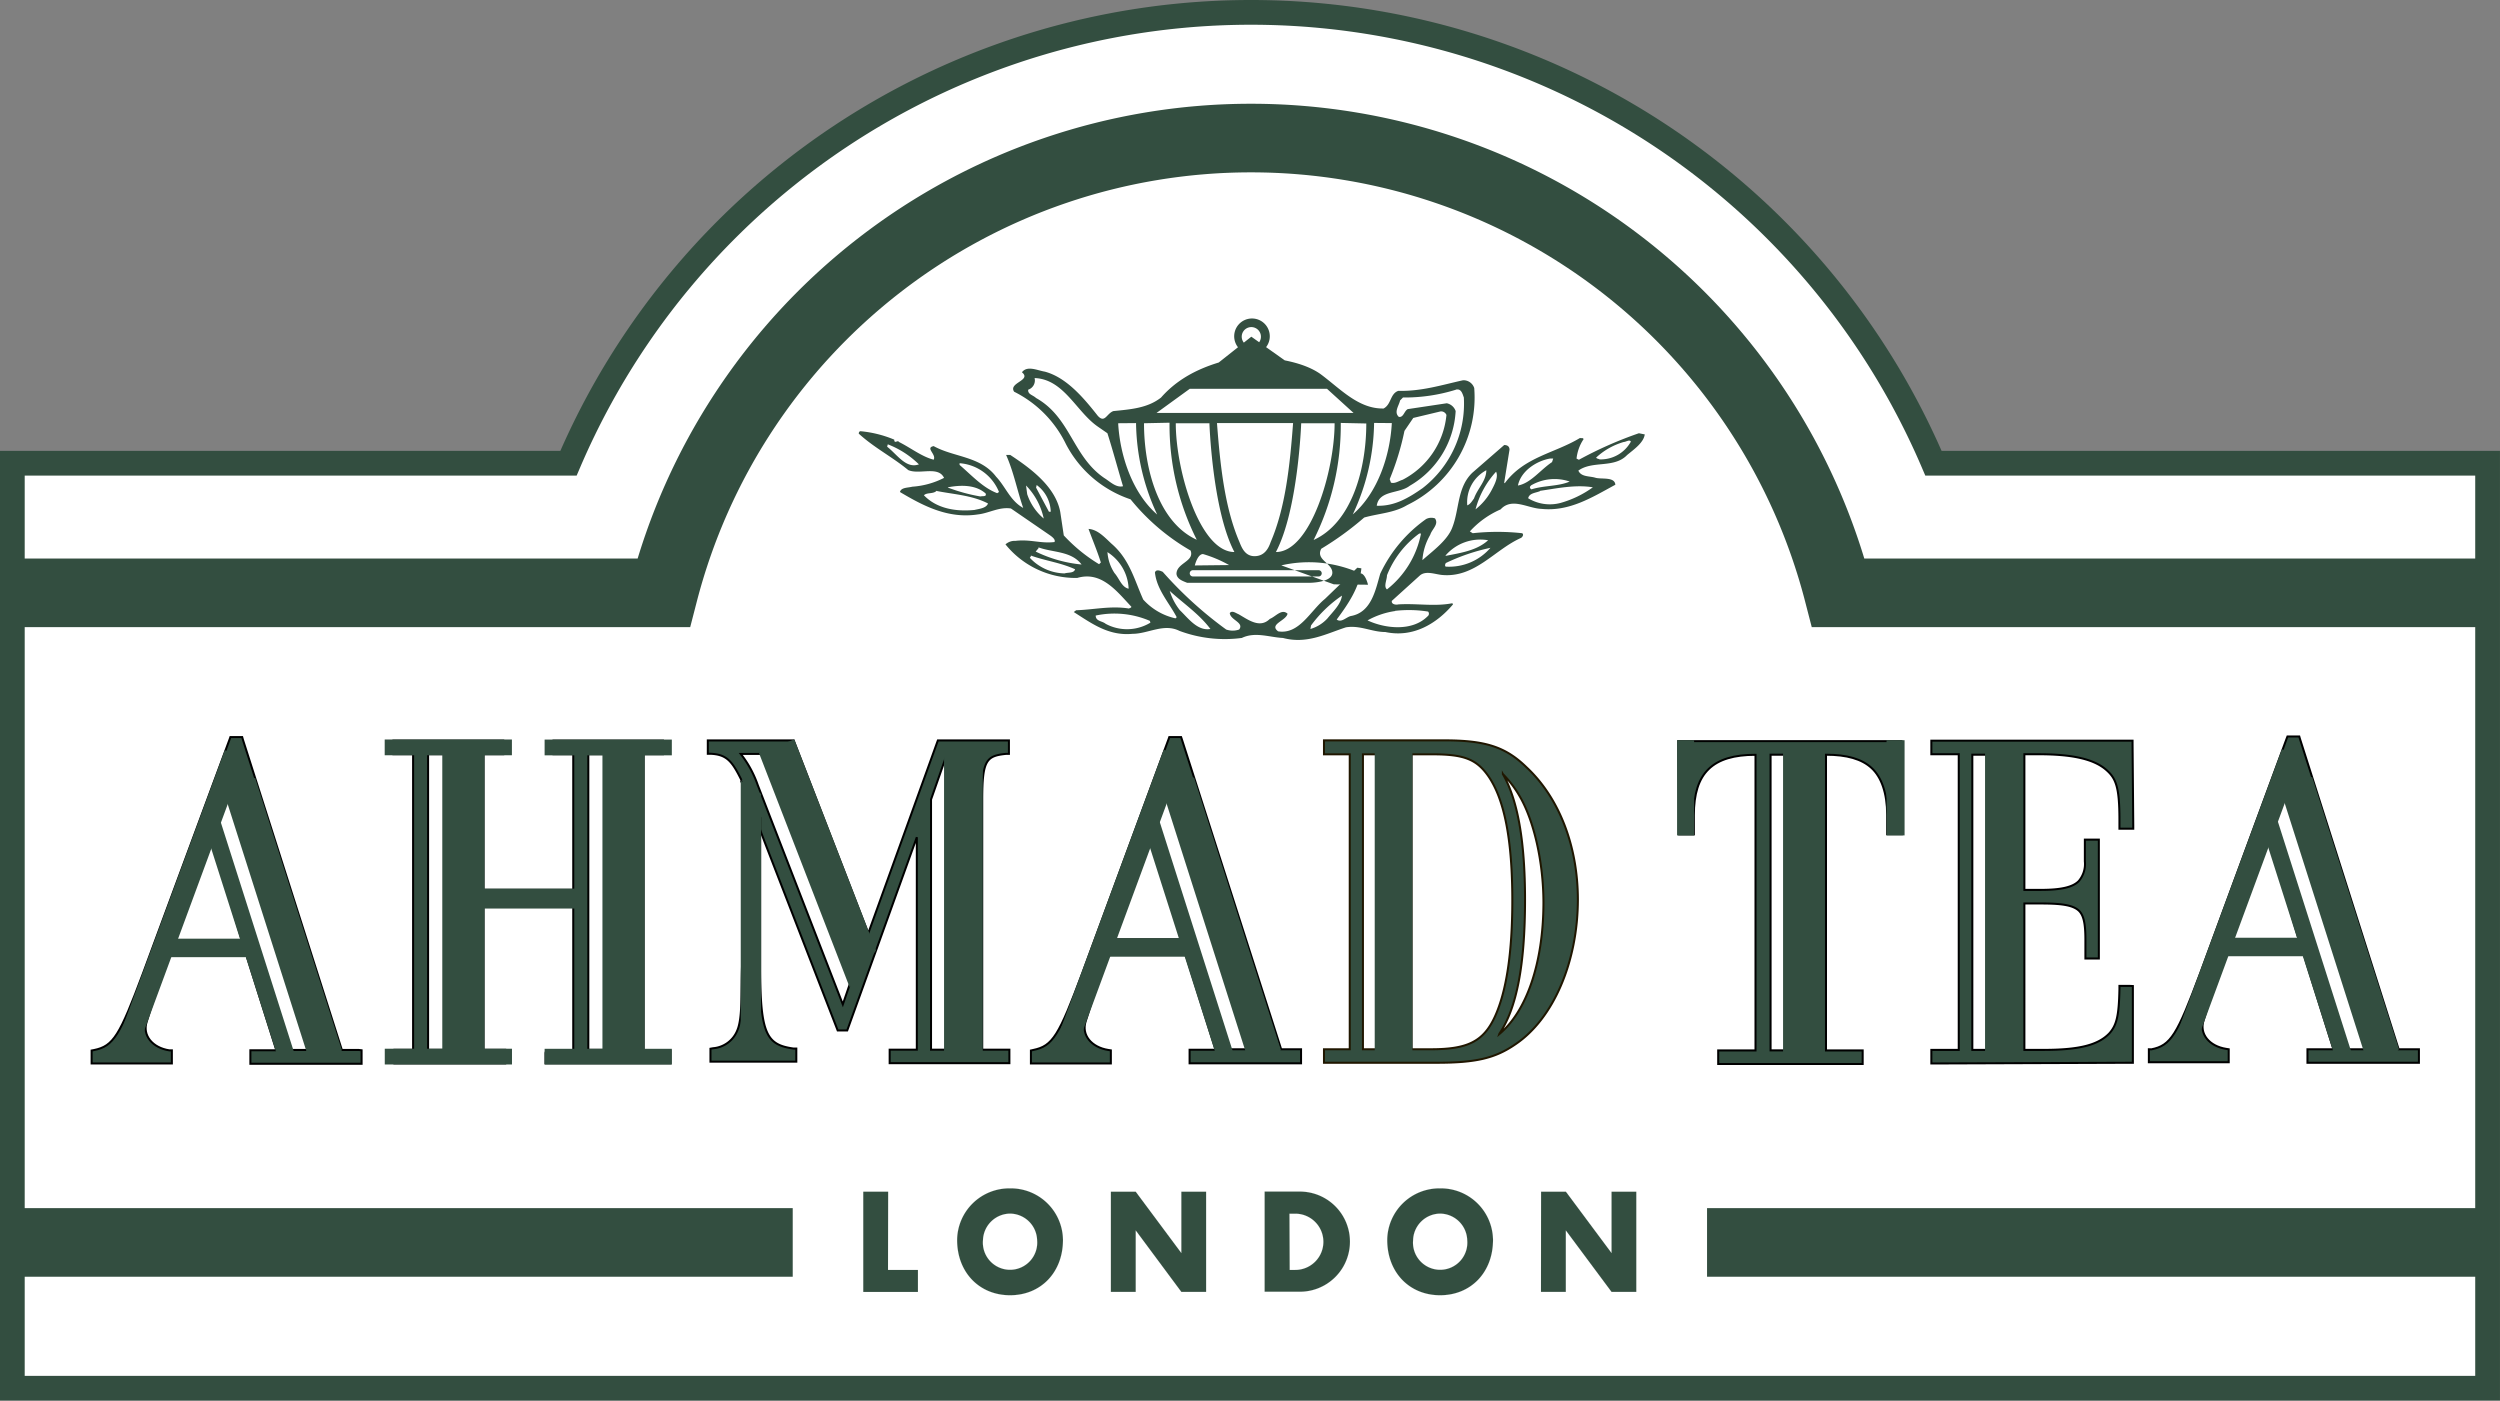 <svg id="Layer_1" data-name="Layer 1" xmlns="http://www.w3.org/2000/svg" viewBox="0 0 320.32 179.45"><rect x="0" y="0" width="320.32" height="179.45" fill="#808080" stroke="none"/><defs><style>.cls-1,.cls-10,.cls-11,.cls-12,.cls-13,.cls-14,.cls-2,.cls-9{fill:#334e40;}.cls-10,.cls-11,.cls-12,.cls-13,.cls-2,.cls-3,.cls-5{stroke:#000;}.cls-2{stroke-width:2.24px;}.cls-3,.cls-8{fill:#fff;}.cls-3{stroke-width:2.24px;}.cls-4,.cls-5,.cls-6,.cls-7{fill:none;}.cls-4,.cls-7{stroke:#334e40;}.cls-4{stroke-width:3.17px;}.cls-13,.cls-5{stroke-width:1.19px;}.cls-7{stroke-width:8.79px;}.cls-8,.cls-9{stroke:#fff;}.cls-8{stroke-width:15.12px;}.cls-9{stroke-width:0.01px;}.cls-10,.cls-14{stroke-width:0.26px;}.cls-11{stroke-width:1.58px;}.cls-12{stroke-width:0.26px;}.cls-14{stroke:#201600;}</style></defs><path d="M182,48.22" transform="translate(-4.67 -3.56)"/><path d="M183.16,48.85" transform="translate(-4.67 -3.56)"/><path d="M185.64,101.37" transform="translate(-4.67 -3.56)"/><path class="cls-1" d="M185.64,101.37" transform="translate(-4.67 -3.56)"/><path class="cls-1" d="M185.64,101.37" transform="translate(-4.67 -3.56)"/><path d="M185.64,101.37" transform="translate(-4.67 -3.56)"/><path d="M186.78,101.45" transform="translate(-4.67 -3.56)"/><path class="cls-1" d="M186.78,101.45" transform="translate(-4.67 -3.56)"/><path class="cls-1" d="M186.78,101.45" transform="translate(-4.67 -3.56)"/><path d="M186.78,101.45" transform="translate(-4.67 -3.56)"/><path class="cls-2" d="M6.25,62.91H77.51a95.07,95.07,0,0,1,174.89,0h71V181.43H6.25Z" transform="translate(-4.67 -3.56)"/><path class="cls-3" d="M6.25,62.91H77.51a95.07,95.07,0,0,1,174.89,0h71V181.43H6.25Z" transform="translate(-4.67 -3.56)"/><path class="cls-1" d="M119.25,59.89c0,.6.45,0,.6.3,1.51.75,2.94,1.89,4.45,2.27.38-.69-1.13-1.52,0-1.74,2.56,1.43,6,1.28,8,3.92,1.21,1.28,1.81,3.09,3.47,4-.76-2.19-1.21-4.6-2.19-6.79h.53c2.64,1.74,5.8,4.07,6.41,7.31l.45,3a20.88,20.88,0,0,0,4.52,3.69l.23-.22c-.45-1.44-1.06-2.87-1.58-4.3,1.13.07,2,1,2.93,1.88,2.34,2,2.95,4.67,4.08,7.17a7.87,7.87,0,0,0,4.14,2.41l.15-.15c-1-1.89-2.56-3.55-2.79-5.73.15-.45.68-.23,1-.08a50.08,50.08,0,0,0,8.13,7.39,2.49,2.49,0,0,0,1.66,0c.68-.9-1.13-1.21-1.2-2.11.3-.38.75,0,1.13.15,1.2.68,2.71,1.88,4,.6.76-.3,1.51-1.35,2.27-.67-.16.9-2.42,1.35-1.21,2.26,2.71.45,4.14-2.64,6-4.15l4.15-4,.52.08c-.22,2.41-1.65,4.52-3.16,6.56.6.45,1.2-.3,1.81-.45,2.63-.46,3.16-3.32,3.77-5.43a17.92,17.92,0,0,1,5.88-7,1.46,1.46,0,0,1,1.13-.08c.53.76-.38,1.36-.61,2.11a7.45,7.45,0,0,0-1,3.24c1.35-1.2,3.24-2.56,3.84-4.21.91-2.35.61-5.13,2.57-7l4.07-3.54c.37,0,.68.15.68.6l-.68,4.22.07.08c2.49-3.39,6.41-3.84,9.65-5.81.15.08.38-.07.45.16a5.52,5.52,0,0,0-.9,2.49l.3.15a50,50,0,0,1,7.69-3.4l.75.15c-.15,1.06-1.35,1.89-2.26,2.64-1.66,1.74-4.44.68-6.25,2,.37.83,1.43.68,2.18.91s2.49-.16,2.56.9c-2.93,1.58-5.87,3.47-9.49,3.09-1.74-.07-3.77-1.51-5.21.07A11.47,11.47,0,0,0,193,71.65l.37.23a29.12,29.12,0,0,1,6.33,0c.23.15.08.45-.14.6-3.4,1.51-5.89,5.13-10.11,4.75-.9-.08-2.11-.6-2.87.08L183,80.55c-.08.45.53.53.83.45,2.41-.15,4.67.3,6.93-.15l.08.15c-2.11,2.49-5.13,4.3-8.67,3.54-1.74,0-3.24-.9-5.05-.6-2.56.83-5,2.18-8.07,1.36-1.73-.08-3.54-.83-5.27,0a16.63,16.63,0,0,1-8-.91c-2-1-4,.38-6,.38-3.09.3-5.27-1.36-7.53-2.79l.3-.23c2.26-.07,4.44-.6,6.78-.22.08-.08.3-.08.3-.23-1.88-2-3.84-4.6-6.93-3.69a11.55,11.55,0,0,1-9.2-4.3,1.77,1.77,0,0,1,1.28-.45c1.89-.23,3.24.37,5,.15.15-.3-.23-.61-.53-.83l-5.05-3.47c-1.51-.23-2.79.6-4.22.76-3.85.6-7.09-1.14-10-2.87.15-.6,1-.53,1.58-.68a10.5,10.5,0,0,0,4.07-1.13c-.75-1.58-3.16-.37-4.59-1-2-1.66-4.38-2.87-6.34-4.67,0-.15.08-.31.23-.31A14.65,14.65,0,0,1,119.25,59.89Zm93.47.3a8.76,8.76,0,0,0-3.54,2c.08.15.31.15.45.23a4.42,4.42,0,0,0,4-2.27C213.48,59.82,213,60.19,212.72,60.19Zm-94.3.3-.08.31c1.29,1,2.42,2.86,4.07,2.26A11.65,11.65,0,0,0,118.42,60.49Zm85.26,1.82h-.38c-1.73.29-3.76,1.58-4.14,3.46,1.65-.3,2.86-2,4.37-3Zm-76.06.6v.22c1.58,1.36,3,2.94,4.82,3.62l.23-.15A5.91,5.91,0,0,0,127.62,62.91Zm65,5.42c.45-.15.68-.6.91-.9.45-1.28,1.58-2.26,1.58-3.62A4.64,4.64,0,0,0,192.67,68.33ZM196.36,64a11.43,11.43,0,0,0-2.63,4.82,7.74,7.74,0,0,0,2.11-2.56C196.21,65.55,196.67,64.64,196.36,64Zm4.45,1.81c-.22.15-.07.38.08.45,1.66-.52,3.47-.37,4.9-1A6,6,0,0,0,200.81,65.77Zm-63.32-.07-.07.3,1.65,3.09h.23A4.39,4.39,0,0,0,137.49,65.7Zm-1.35.07.14,1.06A6.93,6.93,0,0,0,138.4,70,8.63,8.63,0,0,0,136.14,65.77Zm-10,.23a22.54,22.54,0,0,0,4.14,1.13c.31-.08.83.07.68-.38C129.65,65.62,127.69,65.7,126.11,66Zm75.84.45c-.53.23-1.36.23-1.51.91a5.34,5.34,0,0,0,4.15.6,13.17,13.17,0,0,0,4.14-2C206.55,65.62,204.06,66.15,202,66.45Zm-77.35,0c-.45.38-1.21.15-1.58.53,1.66,1.73,4.14,2.11,6.48,1.88.6-.15,1.51-.22,1.73-.83C129.2,67,126.79,66.9,124.6,66.45Zm61.89,5.43a12.2,12.2,0,0,0-4.14,5.35c0,.6-.46,1.43,0,1.81a12,12,0,0,0,4.36-7.16Zm3.39,2.86c1.89-.37,4-.68,5.43-2A5.88,5.88,0,0,0,189.88,74.74Zm-52.16-1-.38.45a17,17,0,0,0,5.88,1.66C141.94,74.14,139.53,74.37,137.72,73.69Zm52.16,2c-.07,0-.15.3,0,.38a7,7,0,0,0,5.73-2.41A25.56,25.56,0,0,0,189.88,75.72Zm-43.34-1.43a5.56,5.56,0,0,0,.9,2.64c.61.68.91,1.81,1.81,2A5.82,5.82,0,0,0,146.54,74.29Zm-9.8.45-.15.23a6.25,6.25,0,0,0,4.45,2c.45-.15,1.2,0,1.35-.53C140.58,75.65,138.62,75.42,136.74,74.74Zm17.79,4.52a7.51,7.51,0,0,0,1.28,2.42c1.05,1,2.26,2.71,3.92,2.41C158.3,82.21,156.26,80.85,154.53,79.26Zm22.09.53a16.27,16.27,0,0,0-4,3.85l-.08.45a4.75,4.75,0,0,0,2.19-1.36C175.48,81.9,176.54,80.92,176.62,79.79Zm6.78,2a10.28,10.28,0,0,0-3.54,1.2c2.26,1.06,5.73,1.44,7.69-.52a.41.41,0,0,0,.07-.61A15.69,15.69,0,0,0,183.4,81.83ZM152,83.11a11.49,11.49,0,0,0-6.94-.68c0,.75.83.68,1.28,1.06a5.77,5.77,0,0,0,5.73-.15Z" transform="translate(-4.67 -3.56)"/><path class="cls-1" d="M166.15,49.29c2.41.24,5.53.69,7.66,2.16,2.56,1.88,4.89,4.52,8.14,4.45,1-.53.82-1.89,1.88-2.26,3,.07,5.58-.76,8.3-1.36a1.45,1.45,0,0,1,1.43,1,15.32,15.32,0,0,1-8.6,15c-1.65,1-3.62,1.06-5.5,1.59a39,39,0,0,1-5.5,4c-.76,1.43,1.42,1.82,1.42,3.07s-2.8,1.29-2.8,1.29H156.77c-.53-.22-1.28-.45-1.36-1.13,0-1.43,2.34-1.58,1.81-3a27.52,27.52,0,0,1-7.69-6.56,14.53,14.53,0,0,1-8.29-7.09,14.64,14.64,0,0,0-6.63-6.7c-.78-1.16,2.29-1.44,1-2.49.67-.91,2-.23,2.94-.08,2.79.75,5,3.4,6.78,5.66.91,1,1.13-.31,2-.61,2.18-.22,4.37-.37,6.1-1.73,2.79-3.17,6.61-4.5,10.53-5.25v-.62a2.28,2.28,0,1,1,2.25,0ZM137.23,52a1.25,1.25,0,0,1-.82,1.49c-.07.61.61.68,1,1.06,4.44,2.49,4.67,7.46,8.74,10.25.75.46,1.51,1.28,2.41,1.06-.68-2.26-1.28-4.53-2-6.79l-1.2-.83C142.59,56.35,141,52.14,137.23,52Zm37.47,1.38-17.59,0-4.26,3.09H178.1Zm16.52.11a22,22,0,0,1-6.79,1l-.37.38c-.15.68-.83,1.51-.15,2.11.6.08.67-.75,1.13-1l5-.75a1.52,1.52,0,0,1,1.14,1,11.77,11.77,0,0,1-5.88,9.57c-1.36,1.06-3.93.53-4.23,2.56,2.27.08,4.08-1,5.88-2.26a13.7,13.7,0,0,0,5.28-11.61C192.05,54,191.9,53.33,191.22,53.48Zm-2,2.79-3.47.83-1.13,1.66a34.26,34.26,0,0,1-1.89,6.18l.16.45c.52.16,1-.22,1.5-.37A10.47,10.47,0,0,0,190,56.73.74.74,0,0,0,189.26,56.27Zm-29.63,1.51c-1.2,0-3.23,0-4.27,0,0,6.06,3.07,16.5,7.51,16.5C160,68.89,159.63,57.78,159.63,57.78Zm-11.65,0c.22,4.07,1.78,8.91,5,11.7a28.36,28.36,0,0,1-2.71-11.72Zm3.31,0c0,5.82,1.86,12.7,6.76,14.93a32.65,32.65,0,0,1-3.49-15ZM165,47.93a1.23,1.23,0,1,0-1.23-1.23A1.24,1.24,0,0,0,165,47.93Zm0-1.23,8.16,5.78a14.4,14.4,0,0,0-15.46,0ZM160.6,57.77c.42,5.51,1,10.87,2.88,15.24.3.75.74,1.85,2,1.81s1.74-1.06,2-1.81c1.88-4.37,2.46-9.73,2.87-15.24Zm7.55,16.52c4.45,0,7.52-10.44,7.52-16.5-1,0-3.07,0-4.28,0C171.39,57.78,171,68.89,168.15,74.29Zm12.58-16.54A28.26,28.26,0,0,1,178,69.47c3.24-2.79,4.79-7.63,5-11.7Zm-4.27,0a32.72,32.72,0,0,1-3.48,15c4.9-2.23,6.75-9.11,6.75-14.93Zm-2.84,19.67a.4.4,0,0,0,.4-.4h0a.4.4,0,0,0-.4-.4H157.51a.4.4,0,0,0-.4.4h0a.4.4,0,0,0,.4.4Zm-8.05-.4-6.76-2.47c-.71,0-1.05,1.46-1.05,1.46l4.39-.05A15.86,15.86,0,0,0,158.81,74.55Zm10,1.41,4.38.05s-.33-1.46-1-1.46A15.86,15.86,0,0,0,168.84,76Z" transform="translate(-4.67 -3.56)"/><path class="cls-4" d="M6.25,62.91H77.51a95.07,95.07,0,0,1,174.89,0h71V181.43H6.25Z" transform="translate(-4.67 -3.56)"/><path class="cls-5" d="M101.05,104.58" transform="translate(-4.67 -3.56)"/><rect class="cls-6" x="248.06" y="61.08" width="9.04" height="10.33"/><rect class="cls-6" x="231.56" y="44.17" width="10.33" height="9.04" transform="translate(13.62 148.52) rotate(-36.95)"/><rect class="cls-6" x="159.94" y="6.73" width="9.04" height="10.33" transform="translate(-4.88 0) rotate(-1.24)"/><rect class="cls-6" x="90.19" y="41.49" width="9.04" height="10.33" transform="matrix(0.61, -0.79, 0.79, 0.61, -4.5, 90.07)"/><path class="cls-7" d="M7.44,79.52H89.7a77.73,77.73,0,0,1,150.51,0H323" transform="translate(-4.67 -3.56)"/><line class="cls-7" x1="1.22" y1="159.19" x2="318.22" y2="159.19"/><line class="cls-8" x1="218.72" y1="157.48" x2="101.57" y2="157.48"/><path class="cls-1" d="M118.45,166.27h3.83v2.82h-7V156.25h3.19Z" transform="translate(-4.67 -3.56)"/><path class="cls-9" d="M134.09,159.06a3.5,3.5,0,0,1,3.46,3.39,3.48,3.48,0,1,1-6.93,0A3.51,3.51,0,0,1,134.09,159.06Zm0-3.24a6.69,6.69,0,0,0-6.79,6.61c0,4.16,2.85,7.09,6.79,7.09s6.78-2.93,6.78-7.09A6.68,6.68,0,0,0,134.09,155.82Z" transform="translate(-4.67 -3.56)"/><path class="cls-9" d="M147,156.25h3.19l5.84,7.85h0v-7.85h3.18v12.84h-3.18l-5.84-7.87h0v7.87H147Z" transform="translate(-4.67 -3.56)"/><path class="cls-9" d="M169.89,159.07h.74a3.6,3.6,0,0,1,0,7.2h-.71Zm-3.19,10h4.52a6.42,6.42,0,0,0,0-12.84H166.7Z" transform="translate(-4.67 -3.56)"/><path class="cls-9" d="M189.19,159.06a3.51,3.51,0,0,1,3.47,3.39,3.48,3.48,0,1,1-6.93,0A3.5,3.5,0,0,1,189.19,159.06Zm0-3.24a6.68,6.68,0,0,0-6.78,6.61c0,4.16,2.84,7.09,6.78,7.09s6.78-2.93,6.78-7.09A6.68,6.68,0,0,0,189.19,155.82Z" transform="translate(-4.67 -3.56)"/><path class="cls-9" d="M202.12,156.25h3.19l5.84,7.85h0v-7.85h3.18v12.84h-3.18l-5.85-7.87h0v7.87h-3.19Z" transform="translate(-4.67 -3.56)"/><path class="cls-10" d="M171,138h-2.18L156.09,98.26,156,98h-1.51l-.09.26-11.06,30c-3,8-3.78,9.32-6.27,9.83l-.31.07v1.66H147v-1.68l-.33-.05c-2.15-.34-3.48-1.91-2.89-3.7.35-1.05.48-1.63,1.3-4l1-4.7h10.44l3.9,12.37h-3.33v1.74h14.28V138Zm-6.15,0h-3.06l-9.19-30.35,1.37-3.38Zm-8.86-14.09h-9.26l5.47-12.59Z" transform="translate(-4.67 -3.56)"/><path class="cls-11" d="M154.4,104.68" transform="translate(-4.67 -3.56)"/><path class="cls-11" d="M164.68,138" transform="translate(-4.67 -3.56)"/><polygon class="cls-1" points="151.68 97.01 137.81 134.61 135.23 133.65 149.1 96.06 151.68 97.01"/><rect class="cls-1" x="142.04" y="120.21" width="10.53" height="2.37"/><polygon class="cls-1" points="159.95 135.86 148.82 100.92 152.99 99.6 164.12 134.53 159.95 135.86"/><polygon class="cls-1" points="155.88 135.38 146.07 104.61 148.16 103.95 157.96 134.72 155.88 135.38"/><path class="cls-10" d="M314.21,138H312L299.35,98.2l-.08-.28h-1.51l-.1.26-11.05,30c-3,8-3.79,9.33-6.28,9.83L280,138v1.66h10.23V138l-.33-.05c-2.15-.34-3.48-1.91-2.88-3.69.35-1.06.47-1.64,1.29-4l1-4.7h10.44L303.65,138h-3.33v1.73H314.6V138Zm-6.15,0H305l-9.19-30.35,1.38-3.38Zm-8.86-14.09h-9.26l5.47-12.58Z" transform="translate(-4.67 -3.56)"/><path class="cls-11" d="M297.67,104.62" transform="translate(-4.67 -3.56)"/><path class="cls-11" d="M307.94,138" transform="translate(-4.67 -3.56)"/><polygon class="cls-1" points="294.94 96.95 281.07 134.55 278.5 133.59 292.37 96 294.94 96.95"/><rect class="cls-1" x="285.3" y="120.15" width="10.53" height="2.37"/><polygon class="cls-1" points="303.21 135.8 292.08 100.86 296.25 99.54 307.39 134.47 303.21 135.8"/><polygon class="cls-1" points="299.14 135.32 289.34 104.55 291.42 103.89 301.23 134.66 299.14 135.32"/><path class="cls-10" d="M50.64,138.09H48.47L35.79,98.32,35.7,98H34.19l-.09.26L23,128.26c-3,8-3.78,9.33-6.27,9.84l-.32.06v1.66H26.69v-1.68l-.33,0c-2.15-.33-3.48-1.91-2.89-3.69.35-1.06.47-1.64,1.3-4l1-4.7H36.18l3.9,12.38H36.75v1.73H51v-1.73Zm-6.14,0H41.44l-9.19-30.34,1.37-3.39ZM35.64,124H26.37l5.48-12.58Z" transform="translate(-4.67 -3.56)"/><path class="cls-11" d="M34.1,104.74" transform="translate(-4.67 -3.56)"/><path class="cls-11" d="M44.38,138.08" transform="translate(-4.67 -3.56)"/><polygon class="cls-1" points="31.38 97.07 17.51 134.67 14.93 133.71 28.8 96.12 31.38 97.07"/><rect class="cls-1" x="21.74" y="120.27" width="10.53" height="2.37"/><polygon class="cls-1" points="39.65 135.92 28.52 100.98 32.69 99.66 43.82 134.6 39.65 135.92"/><polygon class="cls-1" points="35.58 135.44 25.77 104.67 27.86 104.01 37.66 134.78 35.58 135.44"/><path class="cls-12" d="M89.19,98.45H75.59v1.74h2.53v17.38H66.62V100.19h2.53V98.45H55.08v1.74H57.6v37.88H55.21v1.74H69.4v-1.74H66.62V119.31h11.5v18.87h-3l-.47,0-.08.29v1.32h16v-1.73l-.25,1-3.19,0V100.19h2.48V98.45Zm-6.77,1.74v37.88H80.05V100.19Zm-20.52,0v37.88H59.52V100.19Z" transform="translate(-4.67 -3.56)"/><rect class="cls-1" x="56.67" y="96.31" width="5.41" height="39.26"/><rect class="cls-1" x="77.19" y="96.31" width="5.41" height="39.26"/><rect class="cls-1" x="69.78" y="134.38" width="16.3" height="2.02"/><rect class="cls-1" x="49.3" y="134.37" width="16.3" height="2.02"/><rect class="cls-1" x="69.78" y="94.76" width="16.3" height="2.02"/><rect class="cls-1" x="49.29" y="94.75" width="16.3" height="2.02"/><rect class="cls-1" x="59.65" y="113.86" width="14.55" height="2.55"/><path class="cls-12" d="M101.92,109.52l.73,1.94,9.25,23.87.1.26h1.22l.1-.27,8.82-24.49v27.22h-3.48v1.73H134v-1.73h-3.48V106c0-5.06.54-5.59,3.06-5.85l.36,0V98.43h-9.1l-.1.27-8.82,24.44-9.46-24.45-.1-.26h-11v1.71l.38,0c2.09.1,2.75,1,3.93,3.37M126,100.17h.15v37.88h-2.19V106Zm-13.34,32.08c-2-5.14-10.9-28.09-10.9-28.09a13.6,13.6,0,0,0-2.18-4h2.91l11.19,29.12Z" transform="translate(-4.67 -3.56)"/><path class="cls-13" d="M101,104.55" transform="translate(-4.67 -3.56)"/><path class="cls-12" d="M99.75,127.24c-.13,3.54.08,6.77-.62,8.37a3.65,3.65,0,0,1-3.1,2.26l-.33.06v1.66h11v-1.68l-.35,0c-3.42-.48-4.28-1.75-4.28-10.34l0-19.31" transform="translate(-4.67 -3.56)"/><polyline class="cls-12" points="94.93 99.98 95.68 101.92 95.66 123.89"/><path class="cls-11" d="M126.3,100.15" transform="translate(-4.67 -3.56)"/><path class="cls-11" d="M126.3,138.91" transform="translate(-4.67 -3.56)"/><path class="cls-11" d="M102.63,100.06" transform="translate(-4.67 -3.56)"/><path class="cls-11" d="M114.13,129.86" transform="translate(-4.67 -3.56)"/><polygon class="cls-1" points="94.91 100.03 97.51 101.71 97.51 134.04 94.91 134.04 94.91 100.03"/><rect class="cls-1" x="120.96" y="96.18" width="4.96" height="38.86"/><polygon class="cls-1" points="97.25 96.49 101.77 94.74 112.24 121.77 108.87 126.51 97.25 96.49"/><path class="cls-1" d="M185.64,101.33" transform="translate(-4.67 -3.56)"/><path class="cls-1" d="M185.64,101.33" transform="translate(-4.67 -3.56)"/><path class="cls-1" d="M185.64,101.33" transform="translate(-4.67 -3.56)"/><path class="cls-1" d="M185.64,101.33" transform="translate(-4.67 -3.56)"/><path class="cls-1" d="M186.79,101.42" transform="translate(-4.67 -3.56)"/><path class="cls-1" d="M186.79,101.42" transform="translate(-4.67 -3.56)"/><path class="cls-1" d="M186.79,101.42" transform="translate(-4.67 -3.56)"/><path class="cls-1" d="M186.79,101.42" transform="translate(-4.67 -3.56)"/><path class="cls-14" d="M200.26,101.87c-2.68-2.61-5.24-3.45-10.52-3.45H174.31v1.79h3.3V138h-3.3v1.73h14.46c5,0,7.46-.57,10.07-2.37,4.85-3.26,8-10.55,8-18.57C206.83,111.94,204.43,105.76,200.26,101.87Zm-18.88-1.66V138H179.3V100.21ZM188,138h-2.47V100.21h2.69c4.05,0,5.65.64,7.16,2.81,2.06,3,3.06,8.18,3.06,15.93,0,6.65-.75,11.65-2.24,14.89S192.6,138,188,138Zm8.79-2c2.22-3.27,3.28-8.84,3.28-17.17,0-7.47-.93-12.78-2.84-16.09a14.09,14.09,0,0,1,2.07,2.7c1.9,3.16,3.13,8.58,3.13,13.81C202.41,127,200.25,133.16,196.77,136.06Z" transform="translate(-4.67 -3.56)"/><rect class="cls-1" x="176.14" y="96.31" width="4.83" height="38.98"/><path class="cls-12" d="M248.4,110.05l-.1-11.12v-.41H219.7v.42l.12,11.12v.41h1.88V108c0-5.42,2.41-7.73,7.9-7.73h0v37.88h-4.78v1.74h18.51v-1.74h-4.7V100.26h0c2.68,0,4.59.55,5.84,1.7s2,3.19,2,6v2.48h1.89Zm-14.53-9.79v37.88h-2.34V100.26Z" transform="translate(-4.67 -3.56)"/><rect class="cls-1" x="214.88" y="94.84" width="2.18" height="12.2"/><rect class="cls-1" x="241.72" y="94.84" width="2.31" height="12.2"/><rect class="cls-1" x="228.46" y="96.25" width="1.91" height="39.25"/><path class="cls-12" d="M277.55,129.88h-1.32v.41c-.07,3.39-.34,4.61-1.29,5.67-1.44,1.51-3.89,2.12-8.44,2.12h-2.45V119.32h2c2.54,0,4.17.15,5,.94.59.59.82,1.63.82,3.69v2.42h1.72V111.14H271.8v2.78a3.38,3.38,0,0,1-.79,2.54c-.77.78-2.28,1.12-4.87,1.12h-2.09V100.2h1.85c4.22,0,6.94.6,8.53,1.91,1.35,1.13,1.8,2.22,1.8,6.49v1.14H278v-.42l-.09-10.45v-.41H252.13v1.74h3.51v37.88h-3.51v1.74h.41l25-.09h.41v-.41l0-9v-.42Zm-17.9-29.62v37.82h-2.27V100.26Z" transform="translate(-4.67 -3.56)"/><rect class="cls-1" x="254.34" y="96.42" width="4.7" height="38.47"/></svg>